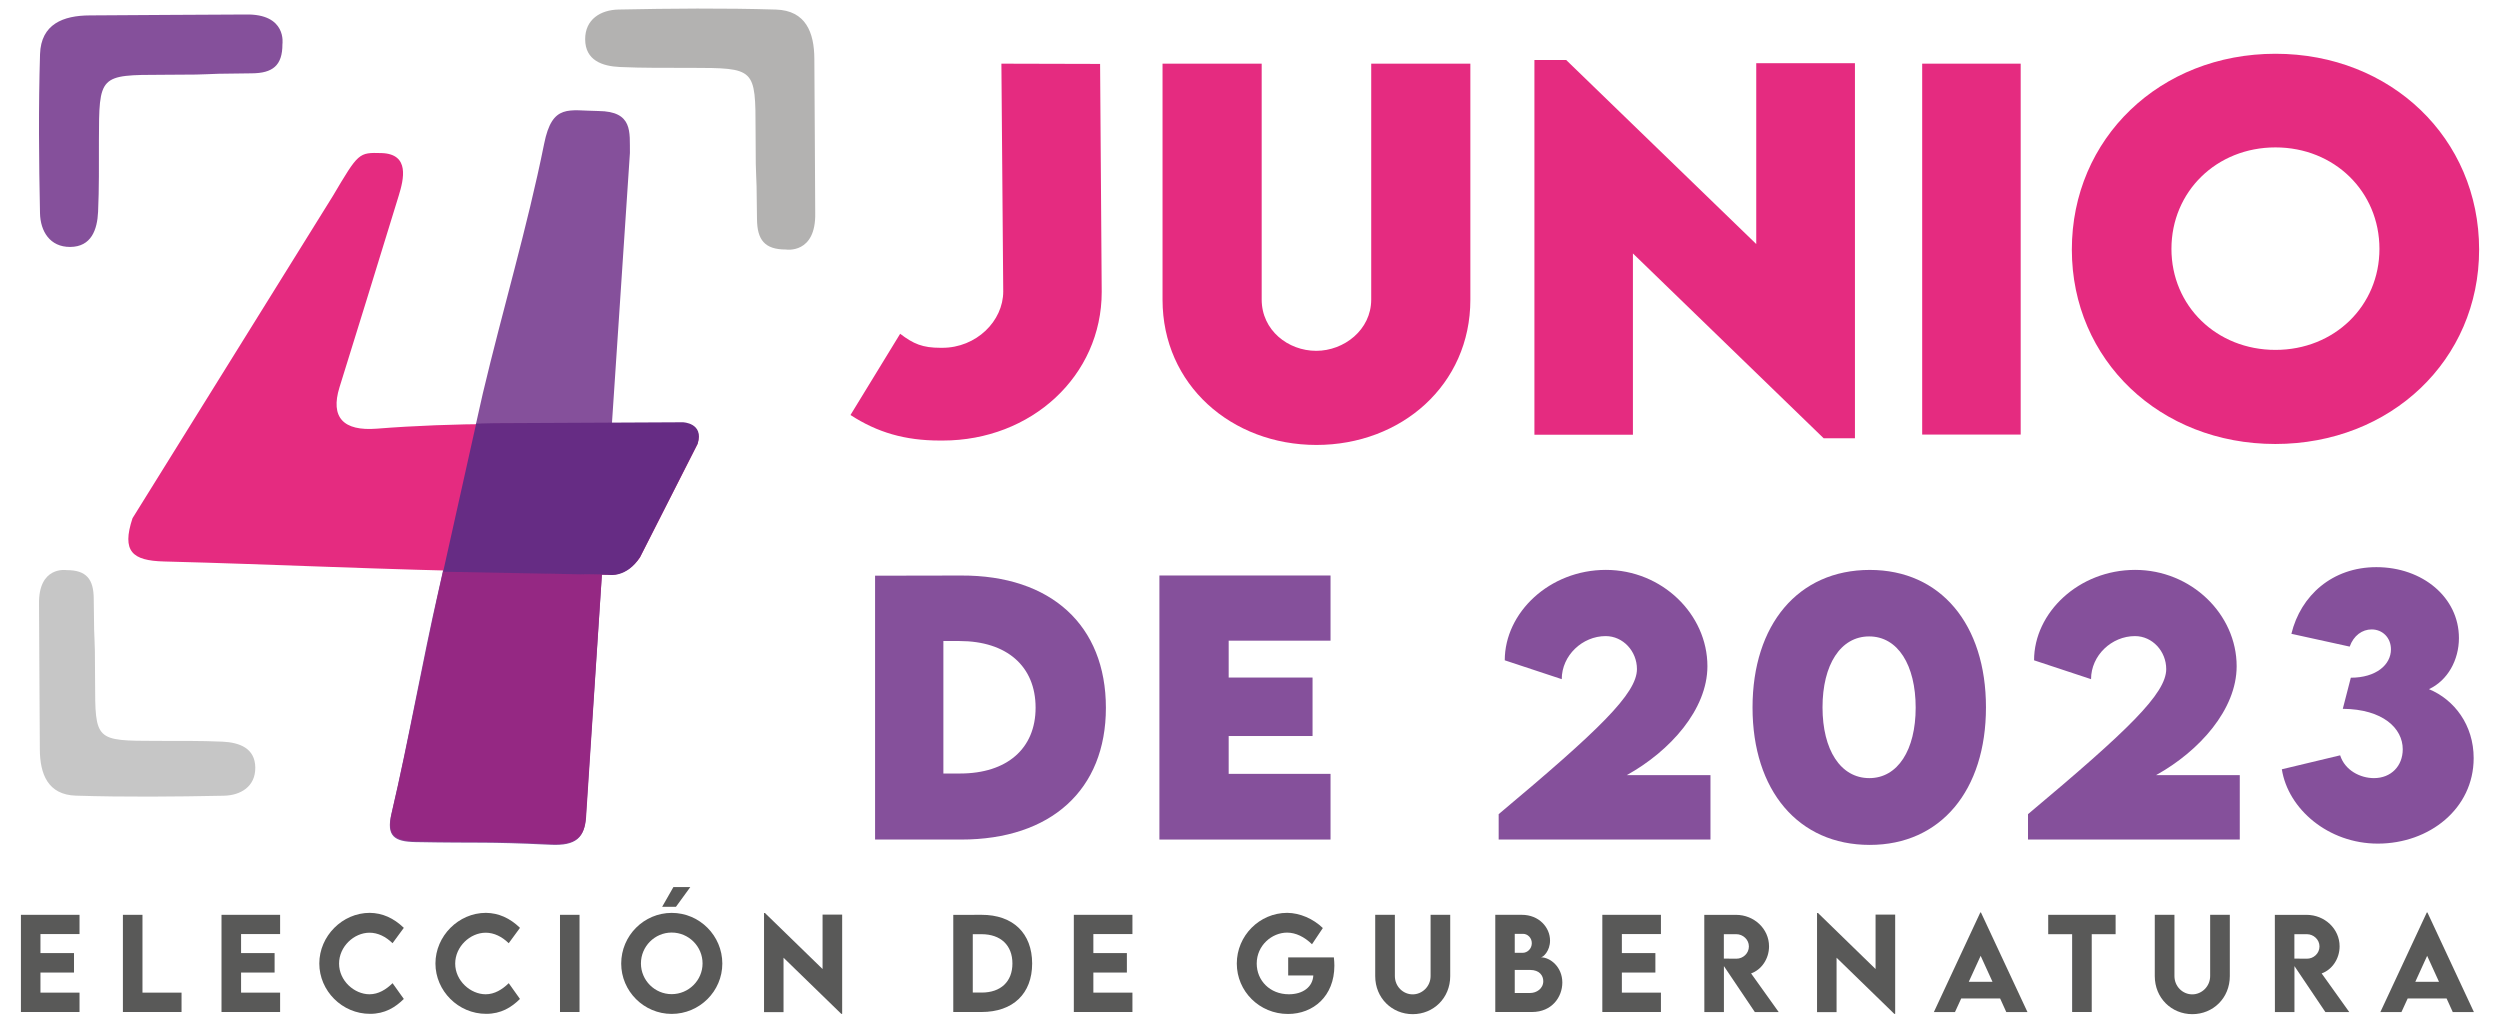<?xml version="1.0" encoding="utf-8"?>
<!-- Generator: Adobe Illustrator 28.0.0, SVG Export Plug-In . SVG Version: 6.00 Build 0)  -->
<svg version="1.1" id="Capa_1" xmlns="http://www.w3.org/2000/svg" xmlns:xlink="http://www.w3.org/1999/xlink" x="0px" y="0px"
	 viewBox="0 0 775.59 317.28" style="enable-background:new 0 0 775.59 317.28;" xml:space="preserve">
<style type="text/css">
	.st0{fill-rule:evenodd;clip-rule:evenodd;fill:#B3B2B1;}
	.st1{fill-rule:evenodd;clip-rule:evenodd;fill:#85509B;}
	.st2{fill-rule:evenodd;clip-rule:evenodd;fill:#C6C6C6;}
	.st3{fill-rule:evenodd;clip-rule:evenodd;fill:#952883;}
	.st4{fill-rule:evenodd;clip-rule:evenodd;fill:#E52B80;}
	.st5{fill-rule:evenodd;clip-rule:evenodd;fill:#662C84;}
	.st6{fill:#E52B80;}
	.st7{fill:#85509B;}
	.st8{fill:#595958;}
</style>
<path class="st0" d="M252.91,66.05c-0.02-14.57-0.22-33.23-0.27-47.8c-0.03-8.13-2.63-14.99-11.9-15.28
	c-16.27-0.49-32.57-0.34-48.84-0.01c-5.55,0.11-10.39,3.02-10.36,9.25c0.03,6.52,5.31,8.34,10.79,8.58
	c7.27,0.33,14.57,0.25,21.86,0.26c20.17,0.05,20.19,0.03,20.22,19.6c0.04,21.01,0.28,6.32,0.44,27.33c0.05,6.41,2.36,9.44,8.97,9.43
	C243.81,77.42,253.2,78.92,252.91,66.05"/>
<path class="st1" d="M76.14,4.5C61.41,4.53,42.57,4.72,27.85,4.78c-8.21,0.03-15.14,2.67-15.43,12.03
	c-0.5,16.43-0.35,32.89-0.01,49.33c0.12,5.6,3.06,10.5,9.35,10.47c6.58-0.03,8.42-5.37,8.67-10.9c0.34-7.35,0.25-14.72,0.26-22.07
	c0.05-20.38,0.03-20.4,19.8-20.44c21.21-0.05,6.38-0.28,27.6-0.45c6.47-0.04,9.55-2.39,9.53-9.05C87.61,13.7,89.13,4.2,76.14,4.5"/>
<path class="st2" d="M12.11,187.54c0.02,13.7,0.21,31.24,0.25,44.94c0.03,7.65,2.49,14.09,11.19,14.36
	c15.29,0.47,30.61,0.33,45.91,0.02c5.22-0.11,9.78-2.85,9.74-8.69c-0.03-6.12-4.99-7.83-10.14-8.08
	c-6.85-0.31-13.69-0.22-20.54-0.24c-18.97-0.04-18.99-0.03-19.02-18.43c-0.05-19.75-0.27-5.94-0.42-25.68
	c-0.04-6.03-2.23-8.88-8.42-8.87C20.66,176.87,11.83,175.45,12.11,187.54"/>
<path class="st1" d="M136.1,182.98c-5.16,22.43-9.42,47.17-14.69,69.57c-1.6,6.87,0.91,8.58,7.49,8.7
	c20.55,0.4,21.34-0.16,41.89,0.83c7.95,0.38,10.73-2.16,10.98-9.2l13.65-205.4c-0.1-6.44,1.06-12.94-9.78-13.04
	c-9.13-0.07-14.3-2.48-16.83,10.17c-5.23,26-12.89,51.55-19.01,77.4"/>
<path class="st3" d="M181.88,252.65c-0.02,0.32-0.04,0.65-0.06,0.95c-0.47,6.31-3.35,8.61-10.93,8.25
	c-20.55-1-21.33-0.43-41.88-0.84c-6.59-0.13-9.09-1.85-7.49-8.7c5.27-22.41,10.85-52.88,16-75.3l49.24,0.81L181.88,252.65z"/>
<path class="st4" d="M198.5,173l17.87-35.18c1.96-6.44-4.62-6.6-4.62-6.6l-58.43,0.29l0,0.02c-12.17,0.08-24.34,0.5-36.46,1.46
	c-10.31,0.8-14.45-3.44-11.53-12.86c11.16-36.12,5.32-16.89,18.37-59.44c1.54-5.03,3.52-12.92-5.32-13.2
	c-7.12-0.19-7.12-0.19-15.12,13.32l-62.15,99.96c-3.42,10.35-0.05,13.16,9.74,13.42c34.74,0.88,69.46,2.61,104.19,3.17l33.94,0.97
	C188.98,178.35,194.33,178.94,198.5,173"/>
<path class="st5" d="M147.72,131.42l5.69-0.13l58.43-0.29c0,0,6.58,0.17,4.62,6.6l-17.87,35.19c-4.15,6.55-9.62,5.55-9.62,5.55
	l-51.49-0.97L147.72,131.42z"/>
<path class="st6" d="M263.85,128.75l15.41-25.2c4.14,3.14,6.92,4.35,12.56,4.35h0.5c10.57,0,18.92-8.28,18.92-17.48l-0.57-70.67
	l30.62,0.08l0.5,70.74c0,26.05-21.85,46.1-49.33,46.1h-0.86C280.76,136.67,272.2,134.17,263.85,128.75"/>
<path class="st6" d="M360.66,92.98V19.75h30.76v73.17c0,9.57,8.21,15.92,16.92,15.92c8.63,0,17.06-6.5,17.06-15.92V19.75h30.76
	v73.24c0,26.41-21.41,45.05-47.76,45.05C382.07,138.03,360.66,119.39,360.66,92.98"/>
<polygon class="st6" points="575.47,19.6 575.47,135.96 565.76,135.96 506.59,78.63 506.59,134.88 476.03,134.88 476.03,18.61 
	485.88,18.61 544.85,75.71 544.85,19.6 "/>
<rect x="596.33" y="19.75" class="st6" width="30.56" height="115.07"/>
<path class="st6" d="M642.76,77.43c0-34.56,27.41-60.75,63.18-60.75c35.76,0,63.17,26.2,63.17,60.75
	c0,34.27-27.42,60.31-63.24,60.31C670.09,137.74,642.76,111.69,642.76,77.43 M738.19,77.21c0-17.77-13.98-31.48-32.26-31.48
	c-18.29,0-32.27,13.71-32.27,31.48c0,17.7,13.99,31.34,32.27,31.34C724.21,108.55,738.19,94.91,738.19,77.21"/>
<path class="st7" d="M343.09,219.6c0,25.42-17.03,40.86-44.88,40.86h-26.73v-81.86l26.73-0.05
	C326.06,178.44,343.09,193.99,343.09,219.6 M321.28,219.55c0-12.86-8.94-20.68-23.63-20.68h-4.98v41.1h5.18
	C312.39,239.97,321.28,232.25,321.28,219.55"/>
<polygon class="st7" points="381.18,198.76 381.18,210.2 407.2,210.2 407.2,228.34 381.18,228.34 381.18,240.08 412.78,240.08 
	412.78,260.46 359.69,260.46 359.69,178.54 412.78,178.54 412.78,198.76 "/>
<path class="st7" d="M530.65,240.48v19.98h-65.71v-7.88c31.11-26.07,42.9-37.4,42.9-45.02c0-5.49-4.27-10.22-9.71-10.22
	c-7.2,0-13.62,5.99-13.62,13.36l-17.68-5.85c0-14.83,13.92-28.05,31.36-28.05c17.43,0,31.51,13.77,31.51,29.88
	c0,13.41-11.55,26.32-25.01,33.79H530.65z"/>
<path class="st7" d="M543.7,219.5c0-25.76,14.18-42.69,36.38-42.69c22.01,0,36.04,16.93,36.04,42.63
	c0,25.76-14.03,42.68-36.04,42.68C557.88,262.13,543.7,245.21,543.7,219.5 M594.31,219.55c0-13.26-5.55-22.11-14.43-22.11
	c-8.89,0-14.47,8.8-14.47,22.01c0,13.16,5.58,21.95,14.52,21.95C588.76,241.4,594.31,232.66,594.31,219.55"/>
<path class="st7" d="M694.86,240.48v19.98h-65.7v-7.88c31.1-26.07,42.88-37.4,42.88-45.02c0-5.49-4.27-10.22-9.7-10.22
	c-7.22,0-13.62,5.99-13.62,13.36l-17.68-5.85c0-14.83,13.92-28.05,31.35-28.05s31.5,13.77,31.5,29.88c0,13.41-11.53,26.32-25,33.79
	H694.86z"/>
<path class="st7" d="M767.42,235.2c0,15.65-13.73,26.52-29.74,26.52c-15.34,0-27.84-10.72-29.77-23.06l18.09-4.33
	c1.48,4.68,6.26,7.07,10.48,7.07c5.33,0,8.94-3.76,8.94-8.95c0-6.5-6.15-12.45-18.6-12.55l2.49-9.65c7.83,0,12.45-4.02,12.45-8.79
	c0-3.61-2.59-6.19-5.99-6.19c-2.9,0-5.59,1.88-6.81,5.33l-18.09-3.97c2.89-11.89,12.7-20.68,26.37-20.68c14.33,0,25.61,9.4,25.61,22
	c0,6.81-3.5,13.16-9.3,15.85C761.43,217.06,767.42,224.93,767.42,235.2"/>
<polygon class="st8" points="12.55,289.78 12.55,295.68 22.96,295.68 22.96,301.72 12.55,301.72 12.55,307.95 24.67,307.95 
	24.67,313.96 6.49,313.96 6.49,283.81 24.67,283.81 24.67,289.78 "/>
<polygon class="st8" points="56.32,307.95 56.32,313.96 38.13,313.96 38.13,283.81 44.2,283.81 44.2,307.95 "/>
<polygon class="st8" points="74.79,289.78 74.79,295.68 85.19,295.68 85.19,301.72 74.79,301.72 74.79,307.95 86.9,307.95 
	86.9,313.96 68.72,313.96 68.72,283.81 86.9,283.81 86.9,289.78 "/>
<path class="st8" d="M99.06,298.91c0-8.51,7.16-15.71,15.65-15.71c3.93,0.05,7.4,1.6,10.57,4.65l-3.5,4.77
	c-2.06-2.02-4.53-3.26-7.13-3.26c-4.85,0-9.46,4.31-9.46,9.58c0,5.37,4.78,9.52,9.44,9.52c2.78,0,5.16-1.48,7.16-3.44l3.49,4.89
	c-2.66,2.64-5.9,4.62-10.46,4.62C106.13,314.55,99.06,307.38,99.06,298.91"/>
<path class="st8" d="M135.09,298.91c0-8.51,7.16-15.71,15.66-15.71c3.92,0.05,7.41,1.6,10.57,4.65l-3.5,4.77
	c-2.06-2.02-4.53-3.26-7.13-3.26c-4.84,0-9.47,4.31-9.47,9.58c0,5.37,4.79,9.52,9.45,9.52c2.76,0,5.15-1.48,7.16-3.44l3.48,4.89
	c-2.65,2.64-5.89,4.62-10.46,4.62C142.16,314.55,135.09,307.38,135.09,298.91"/>
<rect x="173.73" y="283.81" class="st8" width="6.06" height="30.15"/>
<path class="st8" d="M192.72,298.93c0-8.66,7.05-15.72,15.68-15.72c8.63,0,15.69,7.07,15.69,15.72c0,8.59-7.07,15.62-15.71,15.62
	C199.77,314.55,192.72,307.52,192.72,298.93 M217.96,298.89c0-5.27-4.3-9.58-9.58-9.58c-5.26,0-9.54,4.31-9.54,9.58
	c0,5.24,4.28,9.53,9.54,9.53C213.65,308.42,217.96,304.13,217.96,298.89 M205.42,281.33l3.49-6.12h5.24l-4.45,6.12H205.42z"/>
<polygon class="st8" points="261.27,283.74 261.27,314.53 260.99,314.53 243.08,297.12 243.08,314.01 237.03,314.01 237.03,283.25 
	237.32,283.25 255.19,300.63 255.19,283.74 "/>
<path class="st8" d="M320.21,298.92c0,9.36-5.95,15.04-15.7,15.04h-8.77v-30.13l8.77-0.02
	C314.26,283.79,320.21,289.52,320.21,298.92 M314.09,298.91c0-5.65-3.63-9.09-9.59-9.09h-2.71v18.11h2.77
	C310.48,307.93,314.09,304.53,314.09,298.91"/>
<polygon class="st8" points="339.2,289.78 339.2,295.68 349.6,295.68 349.6,301.72 339.2,301.72 339.2,307.95 351.32,307.95 
	351.32,313.96 333.14,313.96 333.14,283.81 351.32,283.81 351.32,289.78 "/>
<path class="st8" d="M413.97,299.58c0,9.47-6.54,14.99-14.38,14.99c-8.89,0-15.89-7.04-15.89-15.65c0-8.62,7.03-15.72,15.65-15.72
	c3.91,0.03,8.08,1.83,11.04,4.71l-3.36,5.03c-2.36-2.3-5.05-3.61-7.74-3.61c-4.68,0-9.41,3.96-9.41,9.59c0,5.25,4.07,9.54,9.97,9.54
	c4.3,0,7.39-2.2,7.59-5.84h-7.8v-5.59h14.18C413.91,297.92,413.97,298.77,413.97,299.58"/>
<path class="st8" d="M426.64,302.82v-19.01h6.1v18.99c0,3.29,2.6,5.69,5.52,5.69s5.56-2.42,5.56-5.69v-18.99h6.09v19.01
	c0,6.83-5.21,11.81-11.63,11.81C431.85,314.63,426.64,309.65,426.64,302.82"/>
<path class="st8" d="M484.69,304.82c0,4.46-3.2,9.14-9.41,9.14h-11.39v-30.15h8.24c5.34,0,8.75,3.93,8.75,7.99
	c0,3.2-2.11,5.19-2.85,5.19C480.94,296.99,484.69,299.98,484.69,304.82 M469.93,289.71v5.89h2.45c1.44,0,2.84-1.23,2.84-2.99
	c0-1.7-1.33-2.9-2.72-2.9H469.93z M478.78,304.39c0-1.74-1.2-3.48-4.08-3.48h-4.77v7.15h4.79
	C476.69,308.07,478.78,306.71,478.78,304.39"/>
<polygon class="st8" points="503.16,289.78 503.16,295.68 513.56,295.68 513.56,301.72 503.16,301.72 503.16,307.95 515.28,307.95 
	515.28,313.96 497.1,313.96 497.1,283.81 515.28,283.81 515.28,289.78 "/>
<path class="st8" d="M544.41,313.97l-9.59-14.25v14.25h-6.07l-0.02-30.15h9.84c5.63,0,10.25,4.34,10.25,9.77
	c0,3.87-2.34,7.26-5.57,8.4l8.57,11.99H544.41z M534.8,297.39l3.88,0.03c2.06,0.02,3.89-1.64,3.89-3.8c0-2.15-1.86-3.8-3.89-3.8
	h-3.88V297.39z"/>
<polygon class="st8" points="587.95,283.74 587.95,314.53 587.67,314.53 569.77,297.12 569.77,314.01 563.71,314.01 563.71,283.25 
	564.01,283.25 581.87,300.63 581.87,283.74 "/>
<path class="st8" d="M620.51,309.76h-12.07l-1.93,4.21h-6.55l14.41-30.9h0.19l14.43,30.9h-6.57L620.51,309.76z M618.15,304.6
	l-3.68-8.07l-3.69,8.07H618.15z"/>
<polygon class="st8" points="656.34,289.82 648.93,289.82 648.93,313.96 642.85,313.96 642.85,289.82 635.43,289.82 635.43,283.81 
	656.34,283.81 "/>
<path class="st8" d="M668.49,302.82v-19.01h6.1v18.99c0,3.29,2.6,5.69,5.53,5.69c2.91,0,5.55-2.42,5.55-5.69v-18.99h6.1v19.01
	c0,6.83-5.22,11.81-11.63,11.81C673.71,314.63,668.49,309.65,668.49,302.82"/>
<path class="st8" d="M721.41,313.97l-9.59-14.25v14.25h-6.06l-0.02-30.15h9.83c5.64,0,10.26,4.34,10.26,9.77
	c0,3.87-2.35,7.26-5.57,8.4l8.57,11.99H721.41z M711.8,297.39l3.89,0.03c2.06,0.02,3.9-1.64,3.9-3.8c0-2.15-1.86-3.8-3.9-3.8h-3.89
	V297.39z"/>
<path class="st8" d="M759.02,309.76h-12.07l-1.93,4.21h-6.54l14.41-30.9h0.18l14.42,30.9h-6.56L759.02,309.76z M756.67,304.6
	l-3.68-8.07l-3.68,8.07H756.67z"/>
</svg>
